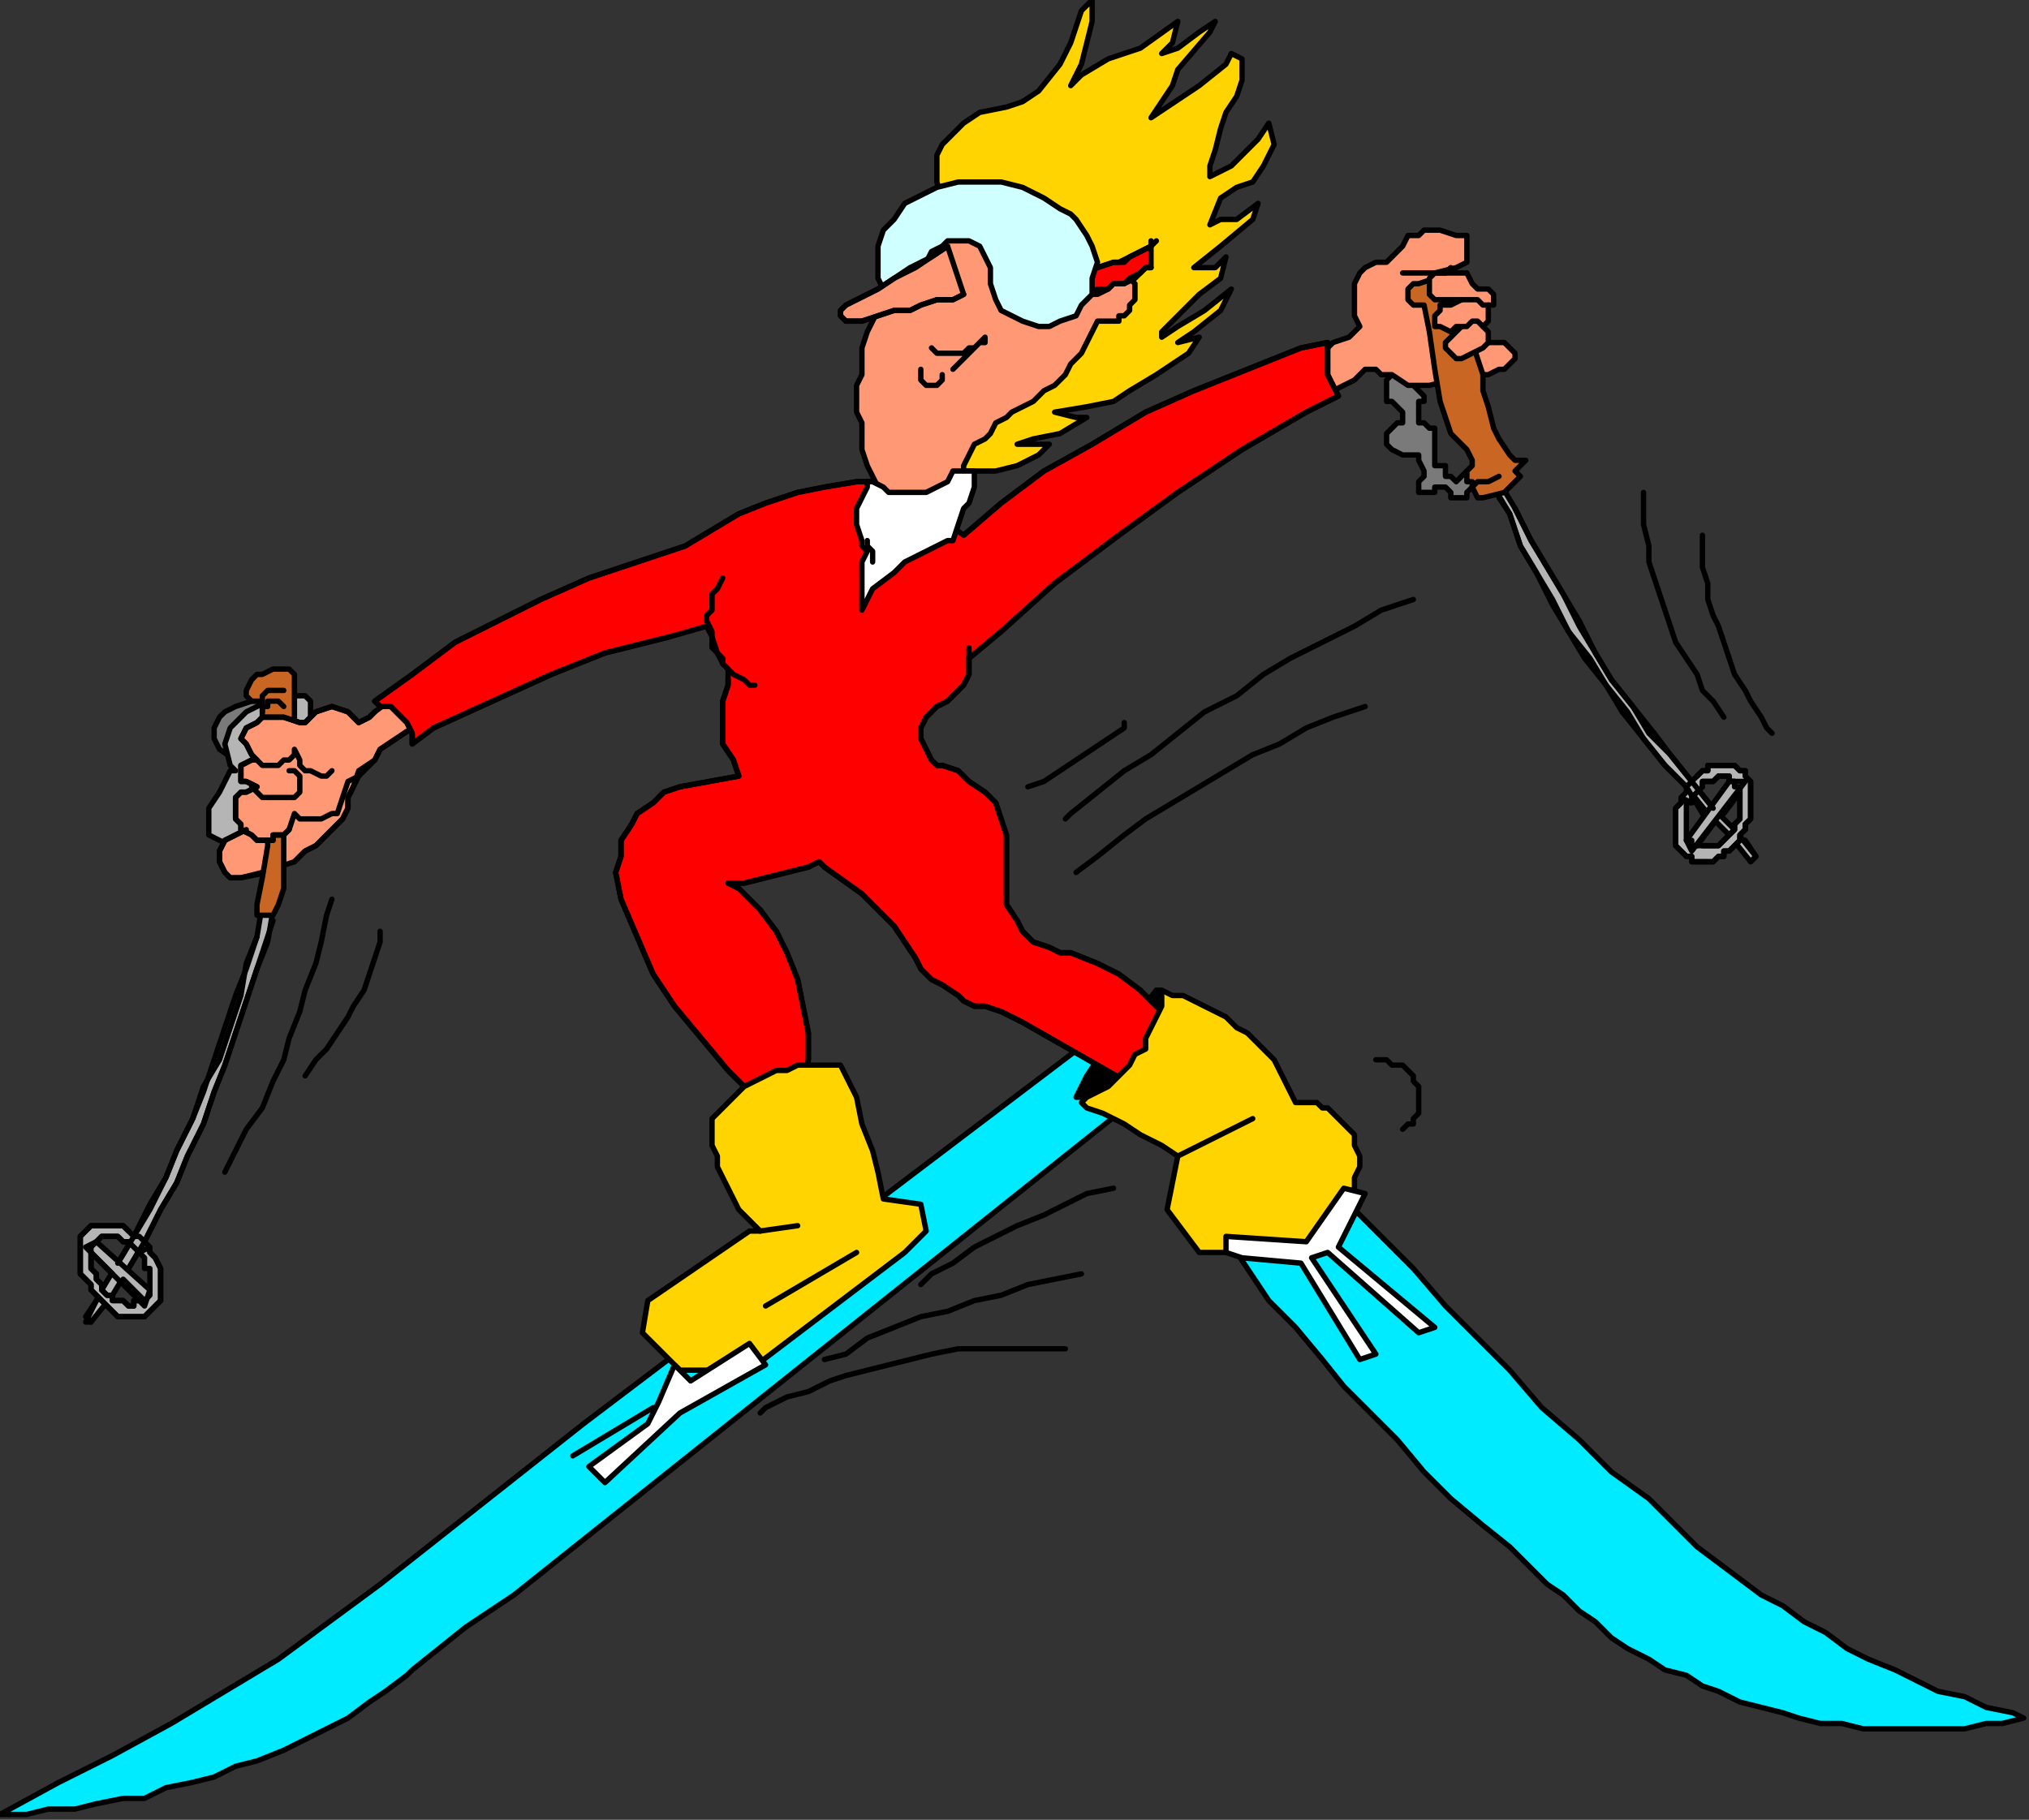 <?xml version="1.0" encoding="UTF-8" standalone="no"?>
<svg
   xmlns:dc="http://purl.org/dc/elements/1.1/"
   xmlns:cc="http://creativecommons.org/ns#"
   xmlns:rdf="http://www.w3.org/1999/02/22-rdf-syntax-ns#"
   xmlns:svg="http://www.w3.org/2000/svg"
   xmlns="http://www.w3.org/2000/svg"
   xmlns:sodipodi="http://sodipodi.sourceforge.net/DTD/sodipodi-0.dtd"
   xmlns:inkscape="http://www.inkscape.org/namespaces/inkscape"
   version="1.0"
   width="100.277mm"
   height="89.958mm"
   id="svg223"
   sodipodi:docname="CSSKI003.WMF">
  <rect width="100%" height="100%" fill="#333333" stroke="none"/>
  <sodipodi:namedview
     pagecolor="#ffffff"
     bordercolor="#666666"
     borderopacity="1"
     objecttolerance="10"
     gridtolerance="10"
     guidetolerance="10"
     inkscape:pageopacity="0"
     inkscape:pageshadow="2"
     inkscape:window-width="640"
     inkscape:window-height="480"
     id="namedview225" />
  <defs
     id="defs3">
    <pattern
       id="WMFhbasepattern"
       patternUnits="userSpaceOnUse"
       width="6"
       height="6"
       x="0"
       y="0" />
  </defs>
  <path
     style="fill:#00ebff;fill-rule:evenodd;fill-opacity:1;stroke:none;"
     d="  M 229,231   L 233,237   L 237,243   L 242,248   L 247,254   L 251,259   L 256,264   L 261,269   L 266,275   L 271,280   L 277,285   L 282,289   L 289,296   L 292,298   L 295,301   L 298,303   L 301,306   L 304,308   L 308,310   L 311,312   L 315,313   L 318,315   L 321,316   L 325,318   L 329,319   L 333,320   L 336,321   L 340,322   L 344,322   L 348,323   L 351,323   L 355,323   L 359,323   L 363,323   L 367,323   L 371,322   L 374,322   L 378,321   L 376,320   L 371,319   L 367,317   L 362,316   L 358,314   L 354,312   L 349,310   L 345,308   L 341,305   L 337,303   L 333,300   L 329,298   L 325,295   L 321,292   L 317,289   L 308,280   L 301,275   L 295,269   L 288,263   L 282,256   L 276,250   L 270,244   L 264,237   L 258,231   L 248,221   L 229,231  z "
     id="path5" />
  <path
     style="fill:none;stroke:#000000;stroke-width:1px;stroke-linecap:round;stroke-linejoin:round;stroke-miterlimit:4;stroke-dasharray:none;stroke-opacity:1;"
     d="  M 229,231   L 233,237   L 237,243   L 242,248   L 247,254   L 251,259   L 256,264   L 261,269   L 266,275   L 271,280   L 277,285   L 282,289   L 289,296   L 292,298   L 295,301   L 298,303   L 301,306   L 304,308   L 308,310   L 311,312   L 315,313   L 318,315   L 321,316   L 325,318   L 329,319   L 333,320   L 336,321   L 340,322   L 344,322   L 348,323   L 351,323   L 355,323   L 359,323   L 363,323   L 367,323   L 371,322   L 374,322   L 378,321   L 376,320   L 371,319   L 367,317   L 362,316   L 358,314   L 354,312   L 349,310   L 345,308   L 341,305   L 337,303   L 333,300   L 329,298   L 325,295   L 321,292   L 317,289   L 308,280   L 301,275   L 295,269   L 288,263   L 282,256   L 276,250   L 270,244   L 264,237   L 258,231   L 248,221   L 229,231  "
     id="path7" />
  <path
     style="fill:#00ebff;fill-rule:evenodd;fill-opacity:1;stroke:none;"
     d="  M 204,194   L 224,196   L 96,298   L 87,304   L 77,312   L 76,313   L 72,316   L 69,318   L 65,321   L 61,323   L 57,325   L 53,327   L 48,329   L 44,330   L 40,332   L 36,333   L 31,334   L 27,336   L 23,336   L 18,337   L 14,338   L 9,338   L 5,339   L 0,339   L 11,333   L 21,328   L 32,322   L 42,316   L 52,310   L 71,296   L 90,281   L 109,266   L 204,194  z "
     id="path9" />
  <path
     style="fill:none;stroke:#000000;stroke-width:1px;stroke-linecap:round;stroke-linejoin:round;stroke-miterlimit:4;stroke-dasharray:none;stroke-opacity:1;"
     d="  M 204,194   L 224,196   L 96,298   L 87,304   L 77,312   L 76,313   L 72,316   L 69,318   L 65,321   L 61,323   L 57,325   L 53,327   L 48,329   L 44,330   L 40,332   L 36,333   L 31,334   L 27,336   L 23,336   L 18,337   L 14,338   L 9,338   L 5,339   L 0,339   L 11,333   L 21,328   L 32,322   L 42,316   L 52,310   L 71,296   L 90,281   L 109,266   L 204,194  "
     id="path11" />
  <path
     style="fill:#000000;fill-rule:evenodd;fill-opacity:1;stroke:none;"
     d="  M 201,205   L 203,201   L 205,198   L 208,195   L 216,185   L 222,188   L 215,202   L 213,205   L 209,206   L 206,205   L 201,205  z "
     id="path13" />
  <path
     style="fill:none;stroke:#000000;stroke-width:1px;stroke-linecap:round;stroke-linejoin:round;stroke-miterlimit:4;stroke-dasharray:none;stroke-opacity:1;"
     d="  M 201,205   L 203,201   L 205,198   L 208,195   L 216,185   L 222,188   L 215,202   L 213,205   L 209,206   L 206,205   L 201,205  "
     id="path15" />
  <path
     style="fill:#7a7a7a;fill-rule:evenodd;fill-opacity:1;stroke:none;"
     d="  M 263,71   L 264,72   L 264,72   L 265,73   L 265,73   L 265,73   L 266,74   L 266,75   L 265,75   L 265,76   L 265,78   L 265,78   L 265,79   L 265,79   L 265,79   L 266,79   L 267,80   L 267,80   L 268,80   L 268,82   L 268,83   L 268,85   L 268,86   L 268,87   L 268,87   L 269,87   L 269,87   L 270,87   L 270,88   L 270,89   L 270,89   L 271,89   L 272,90   L 273,89   L 274,88   L 274,88   L 276,88   L 277,88   L 278,90   L 275,91   L 274,92   L 274,93   L 273,93   L 272,93   L 271,93   L 271,93   L 271,92   L 271,92   L 270,91   L 270,91   L 269,91   L 268,91   L 268,92   L 267,92   L 266,92   L 265,92   L 265,92   L 265,91   L 265,91   L 265,90   L 266,89   L 266,88   L 265,86   L 265,85   L 265,85   L 264,85   L 263,85   L 263,85   L 262,85   L 262,85   L 260,84   L 260,84   L 259,83   L 259,81   L 260,80   L 261,79   L 262,79   L 262,78   L 262,77   L 261,76   L 260,75   L 260,75   L 259,75   L 259,74   L 259,72   L 259,71   L 260,70   L 261,70   L 263,71  z "
     id="path17" />
  <path
     style="fill:none;stroke:#000000;stroke-width:1px;stroke-linecap:round;stroke-linejoin:round;stroke-miterlimit:4;stroke-dasharray:none;stroke-opacity:1;"
     d="  M 263,71   L 264,72   L 264,72   L 265,73   L 265,73   L 265,73   L 266,74   L 266,75   L 265,75   L 265,76   L 265,78   L 265,78   L 265,79   L 265,79   L 265,79   L 266,79   L 267,80   L 267,80   L 268,80   L 268,82   L 268,83   L 268,85   L 268,86   L 268,87   L 268,87   L 269,87   L 269,87   L 270,87   L 270,88   L 270,89   L 270,89   L 271,89   L 272,90   L 273,89   L 274,88   L 274,88   L 276,88   L 277,88   L 278,90   L 275,91   L 274,92   L 274,93   L 273,93   L 272,93   L 271,93   L 271,93   L 271,92   L 271,92   L 270,91   L 270,91   L 269,91   L 268,91   L 268,92   L 267,92   L 266,92   L 265,92   L 265,92   L 265,91   L 265,91   L 265,90   L 266,89   L 266,88   L 265,86   L 265,85   L 265,85   L 264,85   L 263,85   L 263,85   L 262,85   L 262,85   L 260,84   L 260,84   L 259,83   L 259,81   L 260,80   L 261,79   L 262,79   L 262,78   L 262,77   L 261,76   L 260,75   L 260,75   L 259,75   L 259,74   L 259,72   L 259,71   L 260,70   L 261,70   L 263,71  "
     id="path19" />
  <path
     style="fill:#b5b5b5;fill-rule:evenodd;fill-opacity:1;stroke:none;"
     d="  M 279,90   L 279,91   L 282,96   L 284,102   L 287,107   L 290,113   L 293,118   L 297,123   L 300,128   L 304,133   L 307,138   L 311,143   L 315,147   L 319,152   L 323,156   L 327,161   L 328,160   L 324,155   L 320,151   L 316,146   L 312,141   L 309,137   L 305,132   L 301,127   L 298,122   L 295,117   L 292,111   L 289,106   L 286,101   L 283,95   L 280,90   L 280,89   L 279,90  z "
     id="path21" />
  <path
     style="fill:none;stroke:#000000;stroke-width:1px;stroke-linecap:round;stroke-linejoin:round;stroke-miterlimit:4;stroke-dasharray:none;stroke-opacity:1;"
     d="  M 279,90   L 279,91   L 282,96   L 284,102   L 287,107   L 290,113   L 293,118   L 297,123   L 300,128   L 304,133   L 307,138   L 311,143   L 315,147   L 319,152   L 323,156   L 327,161   L 328,160   L 324,155   L 320,151   L 316,146   L 312,141   L 309,137   L 305,132   L 301,127   L 298,122   L 295,117   L 292,111   L 289,106   L 286,101   L 283,95   L 280,90   L 280,89   L 279,90  "
     id="path23" />
  <path
     style="fill:#b5b5b5;fill-rule:evenodd;fill-opacity:1;stroke:none;"
     d="  M 316,150   L 315,150   L 315,151   L 315,152   L 315,153   L 315,154   L 315,155   L 315,156   L 315,157   L 316,157   L 316,158   L 317,158   L 318,158   L 318,158   L 319,158   L 320,158   L 321,158   L 321,158   L 322,157   L 323,156   L 323,156   L 324,155   L 324,154   L 325,153   L 325,152   L 325,151   L 325,150   L 325,149   L 325,148   L 325,147   L 324,147   L 324,146   L 323,146   L 323,145   L 322,145   L 321,145   L 321,145   L 320,146   L 319,146   L 318,146   L 318,147   L 317,148   L 316,149   L 316,150   L 314,149   L 315,148   L 315,147   L 316,146   L 317,145   L 318,144   L 319,144   L 319,143   L 320,143   L 321,143   L 322,143   L 323,143   L 324,143   L 324,143   L 325,144   L 326,144   L 326,145   L 327,146   L 327,147   L 327,148   L 327,149   L 327,150   L 327,151   L 327,153   L 326,154   L 326,155   L 325,156   L 325,157   L 324,158   L 323,159   L 322,159   L 322,160   L 321,160   L 320,161   L 319,161   L 318,161   L 317,161   L 316,161   L 316,160   L 315,160   L 314,159   L 314,159   L 313,158   L 313,157   L 313,156   L 313,155   L 313,154   L 313,152   L 313,151   L 314,150   L 314,149   L 314,149   L 316,150  z "
     id="path25" />
  <path
     style="fill:none;stroke:#000000;stroke-width:1px;stroke-linecap:round;stroke-linejoin:round;stroke-miterlimit:4;stroke-dasharray:none;stroke-opacity:1;"
     d="  M 316,150   L 315,150   L 315,151   L 315,152   L 315,153   L 315,154   L 315,155   L 315,156   L 315,157   L 316,157   L 316,158   L 317,158   L 318,158   L 318,158   L 319,158   L 320,158   L 321,158   L 321,158   L 322,157   L 323,156   L 323,156   L 324,155   L 324,154   L 325,153   L 325,152   L 325,151   L 325,150   L 325,149   L 325,148   L 325,147   L 324,147   L 324,146   L 323,146   L 323,145   L 322,145   L 321,145   L 321,145   L 320,146   L 319,146   L 318,146   L 318,147   L 317,148   L 316,149   L 316,150   L 314,149   L 315,148   L 315,147   L 316,146   L 317,145   L 318,144   L 319,144   L 319,143   L 320,143   L 321,143   L 322,143   L 323,143   L 324,143   L 324,143   L 325,144   L 326,144   L 326,145   L 327,146   L 327,147   L 327,148   L 327,149   L 327,150   L 327,151   L 327,153   L 326,154   L 326,155   L 325,156   L 325,157   L 324,158   L 323,159   L 322,159   L 322,160   L 321,160   L 320,161   L 319,161   L 318,161   L 317,161   L 316,161   L 316,160   L 315,160   L 314,159   L 314,159   L 313,158   L 313,157   L 313,156   L 313,155   L 313,154   L 313,152   L 313,151   L 314,150   L 314,149   L 314,149   L 316,150  "
     id="path27" />
  <path
     style="fill:#b5b5b5;fill-rule:evenodd;fill-opacity:1;stroke:none;"
     d="  M 323,146   L 315,157   L 316,159   L 326,146   L 323,146  z "
     id="path29" />
  <path
     style="fill:none;stroke:#000000;stroke-width:1px;stroke-linecap:round;stroke-linejoin:round;stroke-miterlimit:4;stroke-dasharray:none;stroke-opacity:1;"
     d="  M 323,146   L 315,157   L 316,159   L 326,146   L 323,146  "
     id="path31" />
  <path
     style="fill:none;stroke:#000000;stroke-width:1px;stroke-linecap:round;stroke-linejoin:round;stroke-miterlimit:4;stroke-dasharray:none;stroke-opacity:1;"
     d="  M 327,161   L 328,160   L 326,157  "
     id="path33" />
  <path
     style="fill:none;stroke:#000000;stroke-width:1px;stroke-linecap:round;stroke-linejoin:round;stroke-miterlimit:4;stroke-dasharray:none;stroke-opacity:1;"
     d="  M 320,151   L 316,146   L 312,141   L 308,137   L 305,132   L 301,127   L 298,122   L 295,116   L 292,111   L 289,106   L 286,101   L 283,95  "
     id="path35" />
  <path
     style="fill:none;stroke:#000000;stroke-width:1px;stroke-linecap:round;stroke-linejoin:round;stroke-miterlimit:4;stroke-dasharray:none;stroke-opacity:1;"
     d="  M 280,93   L 282,96   L 284,102   L 287,107   L 290,112   L 293,118   L 296,123   L 300,128   L 303,133   L 307,138   L 311,143   L 315,147   L 318,152  "
     id="path37" />
  <path
     style="fill:none;stroke:#000000;stroke-width:1px;stroke-linecap:round;stroke-linejoin:round;stroke-miterlimit:4;stroke-dasharray:none;stroke-opacity:1;"
     d="  M 318,158   L 318,158   L 319,158   L 320,158   L 321,158   L 321,158   L 322,157   L 323,156   L 323,156   L 324,155   L 324,154   L 325,153   L 325,152   L 325,151   L 325,150   L 325,149   L 325,148   L 325,147   L 324,147   L 324,146   L 323,146   L 323,145   L 322,145   L 321,145   L 321,145   L 320,146   L 319,146   L 318,146   L 318,147  "
     id="path39" />
  <path
     style="fill:none;stroke:#000000;stroke-width:1px;stroke-linecap:round;stroke-linejoin:round;stroke-miterlimit:4;stroke-dasharray:none;stroke-opacity:1;"
     d="  M 317,145   L 318,144   L 319,144   L 319,143   L 320,143   L 321,143   L 322,143   L 323,143   L 324,143   L 324,143   L 325,144   L 326,144   L 326,145   L 327,146   L 327,147   L 327,148   L 327,149   L 327,150   L 327,151   L 327,153   L 326,154   L 326,155   L 325,156   L 325,157   L 324,158   L 323,159   L 322,159   L 322,160   L 321,160   L 320,161   L 319,161   L 318,161   L 317,161   L 316,161   L 316,160   L 315,160   L 314,159   L 314,159   L 313,158   L 313,157   L 313,156   L 313,155   L 313,154   L 313,152   L 313,151   L 314,150  "
     id="path41" />
  <path
     style="fill:none;stroke:#000000;stroke-width:1px;stroke-linecap:round;stroke-linejoin:round;stroke-miterlimit:4;stroke-dasharray:none;stroke-opacity:1;"
     d="  M 320,154   L 317,158   L 316,158   L 316,157  "
     id="path43" />
  <path
     style="fill:none;stroke:#000000;stroke-width:1px;stroke-linecap:round;stroke-linejoin:round;stroke-miterlimit:4;stroke-dasharray:none;stroke-opacity:1;"
     d="  M 322,152   L 325,148  "
     id="path45" />
  <path
     style="fill:#b5b5b5;fill-rule:evenodd;fill-opacity:1;stroke:none;"
     d="  M 51,169   L 51,170   L 50,176   L 48,181   L 46,187   L 44,193   L 42,199   L 40,204   L 38,210   L 35,216   L 33,221   L 30,226   L 27,232   L 24,237   L 21,242   L 17,247   L 16,247   L 19,241   L 22,236   L 25,231   L 28,226   L 31,220   L 33,215   L 36,209   L 38,204   L 40,198   L 42,192   L 44,186   L 46,181   L 48,175   L 49,169   L 50,168   L 51,169  z "
     id="path47" />
  <path
     style="fill:none;stroke:#000000;stroke-width:1px;stroke-linecap:round;stroke-linejoin:round;stroke-miterlimit:4;stroke-dasharray:none;stroke-opacity:1;"
     d="  M 51,169   L 51,170   L 50,176   L 48,181   L 46,187   L 44,193   L 42,199   L 40,204   L 38,210   L 35,216   L 33,221   L 30,226   L 27,232   L 24,237   L 21,242   L 17,247   L 16,247   L 19,241   L 22,236   L 25,231   L 28,226   L 31,220   L 33,215   L 36,209   L 38,204   L 40,198   L 42,192   L 44,186   L 46,181   L 48,175   L 49,169   L 50,168   L 51,169  "
     id="path49" />
  <path
     style="fill:#7a7a7a;fill-rule:evenodd;fill-opacity:1;stroke:none;"
     d="  M 51,131   L 49,131   L 47,131   L 44,132   L 42,133   L 41,134   L 40,136   L 40,138   L 41,140   L 44,142   L 45,143   L 49,142   L 52,141   L 51,131  z "
     id="path51" />
  <path
     style="fill:none;stroke:#000000;stroke-width:1px;stroke-linecap:round;stroke-linejoin:round;stroke-miterlimit:4;stroke-dasharray:none;stroke-opacity:1;"
     d="  M 51,131   L 49,131   L 47,131   L 44,132   L 42,133   L 41,134   L 40,136   L 40,138   L 41,140   L 44,142   L 45,143   L 49,142   L 52,141   L 51,131  "
     id="path53" />
  <path
     style="fill:#b5b5b5;fill-rule:evenodd;fill-opacity:1;stroke:none;"
     d="  M 52,131   L 50,131   L 48,132   L 46,133   L 45,134   L 43,136   L 42,139   L 43,143   L 44,144   L 43,144   L 42,146   L 41,148   L 39,151   L 39,153   L 39,156   L 41,157   L 43,158   L 45,159   L 49,158   L 51,157   L 59,152   L 62,149   L 62,143   L 58,138   L 58,133   L 58,132   L 58,131   L 57,130   L 55,130   L 52,131  z "
     id="path55" />
  <path
     style="fill:none;stroke:#000000;stroke-width:1px;stroke-linecap:round;stroke-linejoin:round;stroke-miterlimit:4;stroke-dasharray:none;stroke-opacity:1;"
     d="  M 52,131   L 50,131   L 48,132   L 46,133   L 45,134   L 43,136   L 42,139   L 43,143   L 44,144   L 43,144   L 42,146   L 41,148   L 39,151   L 39,153   L 39,156   L 41,157   L 43,158   L 45,159   L 49,158   L 51,157   L 59,152   L 62,149   L 62,143   L 58,138   L 58,133   L 58,132   L 58,131   L 57,130   L 55,130   L 52,131  "
     id="path57" />
  <path
     style="fill:#ff9975;fill-rule:evenodd;fill-opacity:1;stroke:none;"
     d="  M 48,155   L 46,155   L 44,156   L 42,157   L 41,159   L 41,161   L 42,163   L 43,164   L 45,164   L 50,163   L 52,162   L 55,161   L 57,159   L 59,158   L 61,156   L 64,153   L 65,151   L 65,149   L 66,147   L 68,143   L 69,141   L 70,138   L 63,139   L 56,145   L 50,150   L 47,154   L 48,155  z "
     id="path59" />
  <path
     style="fill:none;stroke:#000000;stroke-width:1px;stroke-linecap:round;stroke-linejoin:round;stroke-miterlimit:4;stroke-dasharray:none;stroke-opacity:1;"
     d="  M 48,155   L 46,155   L 44,156   L 42,157   L 41,159   L 41,161   L 42,163   L 43,164   L 45,164   L 50,163   L 52,162   L 55,161   L 57,159   L 59,158   L 61,156   L 64,153   L 65,151   L 65,149   L 66,147   L 68,143   L 69,141   L 70,138   L 63,139   L 56,145   L 50,150   L 47,154   L 48,155  "
     id="path61" />
  <path
     style="fill:#c96623;fill-rule:evenodd;fill-opacity:1;stroke:none;"
     d="  M 53,152   L 53,160   L 53,166   L 52,169   L 51,171   L 50,171   L 48,171   L 48,171   L 48,169   L 49,164   L 50,158   L 50,155   L 50,152   L 53,152  z "
     id="path63" />
  <path
     style="fill:none;stroke:#000000;stroke-width:1px;stroke-linecap:round;stroke-linejoin:round;stroke-miterlimit:4;stroke-dasharray:none;stroke-opacity:1;"
     d="  M 53,152   L 53,160   L 53,166   L 52,169   L 51,171   L 50,171   L 48,171   L 48,171   L 48,169   L 49,164   L 50,158   L 50,155   L 50,152   L 53,152  "
     id="path65" />
  <path
     style="fill:#c96623;fill-rule:evenodd;fill-opacity:1;stroke:none;"
     d="  M 49,136   L 49,131   L 47,131   L 46,130   L 46,129   L 47,127   L 48,126   L 49,126   L 51,125   L 53,125   L 54,125   L 55,126   L 55,128   L 55,129   L 55,133   L 55,136   L 55,138   L 49,136  z "
     id="path67" />
  <path
     style="fill:none;stroke:#000000;stroke-width:1px;stroke-linecap:round;stroke-linejoin:round;stroke-miterlimit:4;stroke-dasharray:none;stroke-opacity:1;"
     d="  M 49,136   L 49,131   L 47,131   L 46,130   L 46,129   L 47,127   L 48,126   L 49,126   L 51,125   L 53,125   L 54,125   L 55,126   L 55,128   L 55,129   L 55,133   L 55,136   L 55,138   L 49,136  "
     id="path69" />
  <path
     style="fill:#ff9975;fill-rule:evenodd;fill-opacity:1;stroke:none;"
     d="  M 74,130   L 70,133   L 69,134   L 67,135   L 65,133   L 65,133   L 62,132   L 59,133   L 58,134   L 57,135   L 56,135   L 53,134   L 51,134   L 49,134   L 48,135   L 46,136   L 45,138   L 46,139   L 47,141   L 48,142   L 47,142   L 45,143   L 45,144   L 45,144   L 45,146   L 46,146   L 48,147   L 46,148   L 45,148   L 44,149   L 44,150   L 44,152   L 44,153   L 45,154   L 45,155   L 47,156   L 48,157   L 51,157   L 51,156   L 53,156   L 54,155   L 55,152   L 56,153   L 57,153   L 60,153   L 62,152   L 63,152   L 64,149   L 65,146   L 67,145   L 70,142   L 71,140   L 74,138   L 77,136   L 79,134   L 74,130  z "
     id="path71" />
  <path
     style="fill:none;stroke:#000000;stroke-width:1px;stroke-linecap:round;stroke-linejoin:round;stroke-miterlimit:4;stroke-dasharray:none;stroke-opacity:1;"
     d="  M 74,130   L 70,133   L 69,134   L 67,135   L 65,133   L 65,133   L 62,132   L 59,133   L 58,134   L 57,135   L 56,135   L 53,134   L 51,134   L 49,134   L 48,135   L 46,136   L 45,138   L 46,139   L 47,141   L 48,142   L 47,142   L 45,143   L 45,144   L 45,144   L 45,146   L 46,146   L 48,147   L 46,148   L 45,148   L 44,149   L 44,150   L 44,152   L 44,153   L 45,154   L 45,155   L 47,156   L 48,157   L 51,157   L 51,156   L 53,156   L 54,155   L 55,152   L 56,153   L 57,153   L 60,153   L 62,152   L 63,152   L 64,149   L 65,146   L 67,145   L 70,142   L 71,140   L 74,138   L 77,136   L 79,134   L 74,130  "
     id="path73" />
  <path
     style="fill:#b5b5b5;fill-rule:evenodd;fill-opacity:1;stroke:none;"
     d="  M 26,234   L 27,235   L 27,236   L 27,237   L 28,237   L 28,238   L 28,239   L 28,240   L 28,241   L 27,242   L 27,242   L 27,243   L 26,243   L 25,243   L 25,244   L 24,244   L 23,243   L 22,243   L 21,243   L 21,242   L 20,242   L 19,241   L 19,240   L 18,239   L 18,238   L 17,237   L 17,237   L 17,236   L 17,235   L 17,234   L 17,233   L 18,232   L 18,232   L 19,231   L 19,231   L 20,231   L 21,231   L 22,231   L 22,231   L 23,232   L 24,232   L 25,233   L 26,234   L 26,234   L 28,233   L 27,232   L 26,231   L 25,231   L 24,230   L 23,229   L 22,229   L 21,229   L 20,229   L 19,229   L 19,229   L 18,229   L 17,229   L 16,230   L 16,230   L 15,231   L 15,232   L 15,233   L 15,234   L 15,235   L 15,236   L 15,237   L 15,238   L 16,239   L 17,240   L 17,241   L 18,242   L 19,243   L 20,244   L 21,245   L 21,245   L 22,246   L 23,246   L 24,246   L 25,246   L 26,246   L 27,246   L 28,245   L 28,245   L 29,244   L 29,244   L 30,243   L 30,242   L 30,241   L 30,240   L 30,239   L 30,238   L 30,237   L 29,235   L 28,234   L 28,234   L 28,233   L 26,234  z "
     id="path75" />
  <path
     style="fill:none;stroke:#000000;stroke-width:1px;stroke-linecap:round;stroke-linejoin:round;stroke-miterlimit:4;stroke-dasharray:none;stroke-opacity:1;"
     d="  M 26,234   L 27,235   L 27,236   L 27,237   L 28,237   L 28,238   L 28,239   L 28,240   L 28,241   L 27,242   L 27,242   L 27,243   L 26,243   L 25,243   L 25,244   L 24,244   L 23,243   L 22,243   L 21,243   L 21,242   L 20,242   L 19,241   L 19,240   L 18,239   L 18,238   L 17,237   L 17,237   L 17,236   L 17,235   L 17,234   L 17,233   L 18,232   L 18,232   L 19,231   L 19,231   L 20,231   L 21,231   L 22,231   L 22,231   L 23,232   L 24,232   L 25,233   L 26,234   L 26,234   L 28,233   L 27,232   L 26,231   L 25,231   L 24,230   L 23,229   L 22,229   L 21,229   L 20,229   L 19,229   L 19,229   L 18,229   L 17,229   L 16,230   L 16,230   L 15,231   L 15,232   L 15,233   L 15,234   L 15,235   L 15,236   L 15,237   L 15,238   L 16,239   L 17,240   L 17,241   L 18,242   L 19,243   L 20,244   L 21,245   L 21,245   L 22,246   L 23,246   L 24,246   L 25,246   L 26,246   L 27,246   L 28,245   L 28,245   L 29,244   L 29,244   L 30,243   L 30,242   L 30,241   L 30,240   L 30,239   L 30,238   L 30,237   L 29,235   L 28,234   L 28,234   L 28,233   L 26,234  "
     id="path77" />
  <path
     style="fill:#b5b5b5;fill-rule:evenodd;fill-opacity:1;stroke:none;"
     d="  M 18,232   L 28,241   L 27,244   L 16,233   L 18,232  z "
     id="path79" />
  <path
     style="fill:none;stroke:#000000;stroke-width:1px;stroke-linecap:round;stroke-linejoin:round;stroke-miterlimit:4;stroke-dasharray:none;stroke-opacity:1;"
     d="  M 18,232   L 28,241   L 27,244   L 16,233   L 18,232  "
     id="path81" />
  <path
     style="fill:none;stroke:#000000;stroke-width:1px;stroke-linecap:round;stroke-linejoin:round;stroke-miterlimit:4;stroke-dasharray:none;stroke-opacity:1;"
     d="  M 42,219   L 44,215   L 46,211   L 49,207   L 51,202   L 53,198   L 54,194   L 56,189   L 57,185   L 59,180   L 60,176   L 61,171   L 62,168  "
     id="path83" />
  <path
     style="fill:none;stroke:#000000;stroke-width:1px;stroke-linecap:round;stroke-linejoin:round;stroke-miterlimit:4;stroke-dasharray:none;stroke-opacity:1;"
     d="  M 57,201   L 59,198   L 61,196   L 63,193   L 65,190   L 66,188   L 68,185   L 69,182   L 70,179   L 71,176   L 71,174  "
     id="path85" />
  <path
     style="fill:none;stroke:#000000;stroke-width:1px;stroke-linecap:round;stroke-linejoin:round;stroke-miterlimit:4;stroke-dasharray:none;stroke-opacity:1;"
     d="  M 53,129   L 52,129   L 52,129   L 51,129   L 50,129   L 50,129   L 49,130   L 49,130   L 49,131  "
     id="path87" />
  <path
     style="fill:none;stroke:#000000;stroke-width:1px;stroke-linecap:round;stroke-linejoin:round;stroke-miterlimit:4;stroke-dasharray:none;stroke-opacity:1;"
     d="  M 53,132   L 52,131   L 52,131   L 51,131   L 50,131   L 50,132   L 49,132   L 49,132   L 49,133  "
     id="path89" />
  <path
     style="fill:none;stroke:#000000;stroke-width:1px;stroke-linecap:round;stroke-linejoin:round;stroke-miterlimit:4;stroke-dasharray:none;stroke-opacity:1;"
     d="  M 48,142   L 49,143   L 50,143   L 51,143   L 52,143   L 53,142   L 54,142   L 55,141   L 55,140   L 56,142   L 56,143   L 57,144   L 58,144   L 60,145   L 60,145   L 61,145   L 62,144  "
     id="path91" />
  <path
     style="fill:none;stroke:#000000;stroke-width:1px;stroke-linecap:round;stroke-linejoin:round;stroke-miterlimit:4;stroke-dasharray:none;stroke-opacity:1;"
     d="  M 47,147   L 49,149   L 51,149   L 52,149   L 54,149   L 55,149   L 56,148   L 56,148   L 56,147   L 56,146   L 56,145   L 55,144   L 54,144  "
     id="path93" />
  <path
     style="fill:none;stroke:#000000;stroke-width:1px;stroke-linecap:round;stroke-linejoin:round;stroke-miterlimit:4;stroke-dasharray:none;stroke-opacity:1;"
     d="  M 70,133   L 69,134   L 67,135   L 65,133   L 65,133   L 62,132   L 59,133   L 58,134   L 57,135   L 56,135   L 53,134   L 51,134   L 49,134   L 48,135   L 46,136   L 45,138   L 46,139   L 47,141   L 48,142   L 47,142   L 45,143   L 45,144   L 45,144   L 45,146   L 46,146   L 48,147   L 46,148   L 45,148   L 44,149   L 44,150   L 44,152   L 44,153   L 45,154   L 45,155   L 47,156   L 48,157   L 51,157   L 51,156   L 53,156   L 54,155  "
     id="path95" />
  <path
     style="fill:none;stroke:#000000;stroke-width:1px;stroke-linecap:round;stroke-linejoin:round;stroke-miterlimit:4;stroke-dasharray:none;stroke-opacity:1;"
     d="  M 79,134   L 77,136   L 74,138   L 71,140   L 70,142   L 67,144   L 66,147   L 66,147   L 65,149   L 65,151   L 64,153   L 61,156   L 59,158   L 57,159   L 55,161  "
     id="path97" />
  <path
     style="fill:none;stroke:#000000;stroke-width:1px;stroke-linecap:round;stroke-linejoin:round;stroke-miterlimit:4;stroke-dasharray:none;stroke-opacity:1;"
     d="  M 49,163   L 45,164   L 43,164   L 42,163   L 41,161   L 41,159   L 42,157   L 44,156   L 46,155  "
     id="path99" />
  <path
     style="fill:none;stroke:#000000;stroke-width:1px;stroke-linecap:round;stroke-linejoin:round;stroke-miterlimit:4;stroke-dasharray:none;stroke-opacity:1;"
     d="  M 17,247   L 16,246   L 18,243  "
     id="path101" />
  <path
     style="fill:none;stroke:#000000;stroke-width:1px;stroke-linecap:round;stroke-linejoin:round;stroke-miterlimit:4;stroke-dasharray:none;stroke-opacity:1;"
     d="  M 22,236   L 25,231   L 28,225   L 31,220   L 33,215   L 36,209   L 38,203   L 41,198   L 43,192   L 45,186   L 46,180   L 48,175  "
     id="path103" />
  <path
     style="fill:none;stroke:#000000;stroke-width:1px;stroke-linecap:round;stroke-linejoin:round;stroke-miterlimit:4;stroke-dasharray:none;stroke-opacity:1;"
     d="  M 51,172   L 50,175   L 48,181   L 46,187   L 44,193   L 42,199   L 40,204   L 38,210   L 35,216   L 33,221   L 30,226   L 27,232   L 24,237  "
     id="path105" />
  <path
     style="fill:none;stroke:#000000;stroke-width:1px;stroke-linecap:round;stroke-linejoin:round;stroke-miterlimit:4;stroke-dasharray:none;stroke-opacity:1;"
     d="  M 26,243   L 25,243   L 25,244   L 24,244   L 23,243   L 22,243   L 21,243   L 21,242   L 20,242   L 19,241   L 19,240   L 18,239   L 18,238   L 17,237   L 17,237   L 17,236   L 17,235   L 17,234   L 17,233   L 18,232   L 18,232   L 19,231   L 19,231   L 20,231   L 21,231   L 22,231   L 22,231   L 23,232   L 24,232  "
     id="path107" />
  <path
     style="fill:none;stroke:#000000;stroke-width:1px;stroke-linecap:round;stroke-linejoin:round;stroke-miterlimit:4;stroke-dasharray:none;stroke-opacity:1;"
     d="  M 24,230   L 23,229   L 22,229   L 21,229   L 20,229   L 19,229   L 19,229   L 18,229   L 17,229   L 16,230   L 16,230   L 15,231   L 15,232   L 15,233   L 15,234   L 15,235   L 15,236   L 15,237   L 15,238   L 16,239   L 17,240   L 17,241   L 18,242   L 19,243   L 20,244   L 21,245   L 21,245   L 22,246   L 23,246   L 24,246   L 25,246   L 26,246   L 27,246   L 28,245   L 28,245   L 29,244   L 29,244   L 30,243   L 30,242   L 30,241   L 30,240   L 30,239   L 30,238   L 30,237   L 29,235   L 28,234  "
     id="path109" />
  <path
     style="fill:none;stroke:#000000;stroke-width:1px;stroke-linecap:round;stroke-linejoin:round;stroke-miterlimit:4;stroke-dasharray:none;stroke-opacity:1;"
     d="  M 23,239   L 27,243   L 28,242   L 28,241  "
     id="path111" />
  <path
     style="fill:none;stroke:#000000;stroke-width:1px;stroke-linecap:round;stroke-linejoin:round;stroke-miterlimit:4;stroke-dasharray:none;stroke-opacity:1;"
     d="  M 21,238   L 17,234  "
     id="path113" />
  <path
     style="fill:#ff9975;fill-rule:evenodd;fill-opacity:1;stroke:none;"
     d="  M 244,68   L 247,66   L 249,64   L 252,63   L 254,61   L 253,59   L 253,57   L 253,55   L 253,54   L 253,53   L 254,51   L 255,50   L 257,49   L 259,49   L 260,48   L 262,46   L 263,44   L 265,44   L 266,43   L 269,43   L 272,44   L 274,44   L 274,46   L 274,47   L 274,49   L 272,50   L 268,51   L 271,57   L 275,64   L 278,64   L 280,64   L 281,64   L 282,65   L 283,66   L 283,67   L 282,68   L 281,69   L 280,69   L 278,70   L 277,70   L 271,71   L 267,72   L 266,72   L 263,72   L 260,70   L 258,70   L 257,69   L 257,69   L 255,69   L 253,71   L 251,72   L 249,73   L 244,73   L 242,73   L 244,68  z "
     id="path115" />
  <path
     style="fill:none;stroke:#000000;stroke-width:1px;stroke-linecap:round;stroke-linejoin:round;stroke-miterlimit:4;stroke-dasharray:none;stroke-opacity:1;"
     d="  M 244,68   L 247,66   L 249,64   L 252,63   L 254,61   L 253,59   L 253,57   L 253,55   L 253,54   L 253,53   L 254,51   L 255,50   L 257,49   L 259,49   L 260,48   L 262,46   L 263,44   L 265,44   L 266,43   L 269,43   L 272,44   L 274,44   L 274,46   L 274,47   L 274,49   L 272,50   L 268,51   L 271,57   L 275,64   L 278,64   L 280,64   L 281,64   L 282,65   L 283,66   L 283,67   L 282,68   L 281,69   L 280,69   L 278,70   L 277,70   L 271,71   L 267,72   L 266,72   L 263,72   L 260,70   L 258,70   L 257,69   L 257,69   L 255,69   L 253,71   L 251,72   L 249,73   L 244,73   L 242,73   L 244,68  "
     id="path117" />
  <path
     style="fill:#c96623;fill-rule:evenodd;fill-opacity:1;stroke:none;"
     d="  M 268,52   L 265,53   L 264,53   L 263,54   L 263,55   L 263,56   L 264,57   L 265,57   L 266,57   L 267,62   L 268,69   L 269,75   L 270,78   L 271,81   L 272,82   L 274,84   L 275,86   L 275,87   L 274,88   L 274,89   L 274,90   L 275,90   L 275,91   L 276,93   L 277,93   L 281,92   L 282,91   L 283,90   L 284,89   L 283,88   L 283,88   L 285,86   L 283,86   L 282,85   L 280,82   L 279,80   L 278,76   L 277,73   L 277,70   L 276,67   L 275,64   L 275,59   L 275,56   L 273,54   L 271,54   L 268,52  z "
     id="path119" />
  <path
     style="fill:none;stroke:#000000;stroke-width:1px;stroke-linecap:round;stroke-linejoin:round;stroke-miterlimit:4;stroke-dasharray:none;stroke-opacity:1;"
     d="  M 268,52   L 265,53   L 264,53   L 263,54   L 263,55   L 263,56   L 264,57   L 265,57   L 266,57   L 267,62   L 268,69   L 269,75   L 270,78   L 271,81   L 272,82   L 274,84   L 275,86   L 275,87   L 274,88   L 274,89   L 274,90   L 275,90   L 275,91   L 276,93   L 277,93   L 281,92   L 282,91   L 283,90   L 284,89   L 283,88   L 283,88   L 285,86   L 283,86   L 282,85   L 280,82   L 279,80   L 278,76   L 277,73   L 277,70   L 276,67   L 275,64   L 275,59   L 275,56   L 273,54   L 271,54   L 268,52  "
     id="path121" />
  <path
     style="fill:#ff9975;fill-rule:evenodd;fill-opacity:1;stroke:none;"
     d="  M 270,51   L 269,51   L 268,51   L 267,52   L 267,53   L 267,54   L 267,55   L 267,55   L 268,56   L 270,56   L 272,56   L 273,56   L 271,57   L 269,57   L 269,58   L 268,59   L 268,60   L 268,61   L 269,61   L 271,62   L 272,61   L 273,61   L 271,63   L 271,63   L 270,64   L 270,65   L 271,66   L 272,67   L 273,67   L 275,66   L 277,65   L 278,64   L 278,63   L 278,62   L 277,61   L 278,60   L 278,59   L 278,58   L 278,57   L 279,57   L 279,56   L 279,55   L 278,54   L 278,54   L 276,54   L 275,53   L 274,51   L 272,51   L 271,51   L 270,51  z "
     id="path123" />
  <path
     style="fill:none;stroke:#000000;stroke-width:1px;stroke-linecap:round;stroke-linejoin:round;stroke-miterlimit:4;stroke-dasharray:none;stroke-opacity:1;"
     d="  M 270,51   L 269,51   L 268,51   L 267,52   L 267,53   L 267,54   L 267,55   L 267,55   L 268,56   L 270,56   L 272,56   L 273,56   L 271,57   L 269,57   L 269,58   L 268,59   L 268,60   L 268,61   L 269,61   L 271,62   L 272,61   L 273,61   L 271,63   L 271,63   L 270,64   L 270,65   L 271,66   L 272,67   L 273,67   L 275,66   L 277,65   L 278,64   L 278,63   L 278,62   L 277,61   L 278,60   L 278,59   L 278,58   L 278,57   L 279,57   L 279,56   L 279,55   L 278,54   L 278,54   L 276,54   L 275,53   L 274,51   L 272,51   L 271,51   L 270,51  "
     id="path125" />
  <path
     style="fill:none;stroke:#000000;stroke-width:1px;stroke-linecap:round;stroke-linejoin:round;stroke-miterlimit:4;stroke-dasharray:none;stroke-opacity:1;"
     d="  M 271,50   L 270,51   L 268,51   L 265,51   L 264,51   L 262,51  "
     id="path127" />
  <path
     style="fill:none;stroke:#000000;stroke-width:1px;stroke-linecap:round;stroke-linejoin:round;stroke-miterlimit:4;stroke-dasharray:none;stroke-opacity:1;"
     d="  M 273,56   L 274,56   L 275,56   L 276,56   L 276,56   L 277,57   L 278,57  "
     id="path129" />
  <path
     style="fill:none;stroke:#000000;stroke-width:1px;stroke-linecap:round;stroke-linejoin:round;stroke-miterlimit:4;stroke-dasharray:none;stroke-opacity:1;"
     d="  M 273,61   L 274,61   L 275,60   L 276,60   L 277,61   L 277,61  "
     id="path131" />
  <path
     style="fill:none;stroke:#000000;stroke-width:1px;stroke-linecap:round;stroke-linejoin:round;stroke-miterlimit:4;stroke-dasharray:none;stroke-opacity:1;"
     d="  M 275,91   L 276,90   L 278,90   L 280,89  "
     id="path133" />
  <path
     style="fill:#ff0000;fill-rule:evenodd;fill-opacity:1;stroke:none;"
     d="  M 166,90   L 160,90   L 154,91   L 149,92   L 143,94   L 138,96   L 133,99   L 128,102   L 128,102   L 119,105   L 110,108   L 101,112   L 93,116   L 85,120   L 77,126   L 70,131   L 71,132   L 73,132   L 75,134   L 76,135   L 77,137   L 77,139   L 81,136   L 92,131   L 103,126   L 113,122   L 125,119   L 132,117   L 133,119   L 134,122   L 135,124   L 136,125   L 136,127   L 136,128   L 135,131   L 135,133   L 135,136   L 135,139   L 137,142   L 138,145   L 127,147   L 124,148   L 122,150   L 119,152   L 118,154   L 116,157   L 116,160   L 115,163   L 116,168   L 116,168   L 119,175   L 122,182   L 126,188   L 131,194   L 136,200   L 141,205   L 142,206   L 150,203   L 151,198   L 151,193   L 150,188   L 149,183   L 147,178   L 145,174   L 142,170   L 138,166   L 136,165   L 139,165   L 143,164   L 147,163   L 151,162   L 153,161   L 154,162   L 161,167   L 167,173   L 169,176   L 171,179   L 172,181   L 174,183   L 176,184   L 179,186   L 180,187   L 182,188   L 184,188   L 187,189   L 191,191   L 205,199   L 212,203   L 220,192   L 217,189   L 213,185   L 209,182   L 205,180   L 200,178   L 198,178   L 196,177   L 193,176   L 191,174   L 190,172   L 188,169   L 188,167   L 188,164   L 188,162   L 188,159   L 188,156   L 187,153   L 186,150   L 184,148   L 181,146   L 179,144   L 176,143   L 175,143   L 174,142   L 173,140   L 172,138   L 172,136   L 173,134   L 174,133   L 175,132   L 177,131   L 179,129   L 180,128   L 181,126   L 181,123   L 181,123   L 187,118   L 197,109   L 209,100   L 220,92   L 232,84   L 244,77   L 250,74   L 249,72   L 248,70   L 248,68   L 248,66   L 248,64   L 243,65   L 233,69   L 223,73   L 214,77   L 204,83   L 195,88   L 187,94   L 180,100   L 166,90  z "
     id="path135" />
  <path
     style="fill:none;stroke:#000000;stroke-width:1px;stroke-linecap:round;stroke-linejoin:round;stroke-miterlimit:4;stroke-dasharray:none;stroke-opacity:1;"
     d="  M 166,90   L 160,90   L 154,91   L 149,92   L 143,94   L 138,96   L 133,99   L 128,102   L 128,102   L 119,105   L 110,108   L 101,112   L 93,116   L 85,120   L 77,126   L 70,131   L 71,132   L 73,132   L 75,134   L 76,135   L 77,137   L 77,139   L 81,136   L 92,131   L 103,126   L 113,122   L 125,119   L 132,117   L 133,119   L 134,122   L 135,124   L 136,125   L 136,127   L 136,128   L 135,131   L 135,133   L 135,136   L 135,139   L 137,142   L 138,145   L 127,147   L 124,148   L 122,150   L 119,152   L 118,154   L 116,157   L 116,160   L 115,163   L 116,168   L 116,168   L 119,175   L 122,182   L 126,188   L 131,194   L 136,200   L 141,205   L 142,206   L 150,203   L 151,198   L 151,193   L 150,188   L 149,183   L 147,178   L 145,174   L 142,170   L 138,166   L 136,165   L 139,165   L 143,164   L 147,163   L 151,162   L 153,161   L 154,162   L 161,167   L 167,173   L 169,176   L 171,179   L 172,181   L 174,183   L 176,184   L 179,186   L 180,187   L 182,188   L 184,188   L 187,189   L 191,191   L 205,199   L 212,203   L 220,192   L 217,189   L 213,185   L 209,182   L 205,180   L 200,178   L 198,178   L 196,177   L 193,176   L 191,174   L 190,172   L 188,169   L 188,167   L 188,164   L 188,162   L 188,159   L 188,156   L 187,153   L 186,150   L 184,148   L 181,146   L 179,144   L 176,143   L 175,143   L 174,142   L 173,140   L 172,138   L 172,136   L 173,134   L 174,133   L 175,132   L 177,131   L 179,129   L 180,128   L 181,126   L 181,123   L 181,123   L 187,118   L 197,109   L 209,100   L 220,92   L 232,84   L 244,77   L 250,74   L 249,72   L 248,70   L 248,68   L 248,66   L 248,64   L 243,65   L 233,69   L 223,73   L 214,77   L 204,83   L 195,88   L 187,94   L 180,100   L 166,90  "
     id="path137" />
  <path
     style="fill:none;stroke:#000000;stroke-width:1px;stroke-linecap:round;stroke-linejoin:round;stroke-miterlimit:4;stroke-dasharray:none;stroke-opacity:1;"
     d="  M 135,108   L 134,110   L 133,111   L 133,112   L 133,114   L 132,115   L 132,116   L 133,118   L 133,119   L 133,121   L 134,122   L 135,123   L 135,124   L 136,125   L 137,126   L 139,127   L 140,128   L 141,128  "
     id="path139" />
  <path
     style="fill:none;stroke:#000000;stroke-width:1px;stroke-linecap:round;stroke-linejoin:round;stroke-miterlimit:4;stroke-dasharray:none;stroke-opacity:1;"
     d="  M 136,127   L 136,128   L 135,131   L 135,133   L 135,136   L 135,139   L 137,142   L 138,145   L 127,147   L 124,148   L 122,150   L 119,152   L 118,154   L 116,157   L 116,160   L 115,163   L 116,168   L 116,168   L 119,175   L 122,182   L 126,188   L 131,194   L 136,200   L 141,205   L 142,206   L 150,203   L 151,198   L 151,193   L 150,188   L 149,183   L 147,178   L 145,174   L 142,170   L 138,166   L 136,165   L 139,165   L 143,164   L 147,163   L 151,162   L 153,161   L 154,162   L 161,167   L 167,173   L 169,176   L 171,179   L 172,181   L 174,183   L 176,184   L 179,186   L 180,187   L 182,188   L 184,188   L 187,189   L 191,191   L 205,199   L 212,203   L 220,192   L 217,189   L 213,185   L 209,182   L 205,180   L 200,178   L 198,178   L 196,177   L 193,176   L 191,174   L 190,172   L 188,169   L 188,167   L 188,164   L 188,162   L 188,159   L 188,156   L 187,153   L 186,150   L 184,148   L 181,146   L 179,144   L 176,143   L 175,143   L 174,142   L 173,140   L 172,138   L 172,136   L 173,134   L 174,133   L 175,132   L 177,131   L 179,129   L 180,128   L 181,126   L 181,123   L 181,123   L 187,118   L 197,109   L 209,100   L 220,92   L 232,84   L 244,77   L 250,74   L 249,72   L 248,70   L 248,68   L 248,66   L 248,64   L 243,65   L 233,69   L 223,73   L 214,77   L 204,83   L 195,88   L 187,94   L 180,100  "
     id="path141" />
  <path
     style="fill:none;stroke:#000000;stroke-width:1px;stroke-linecap:round;stroke-linejoin:round;stroke-miterlimit:4;stroke-dasharray:none;stroke-opacity:1;"
     d="  M 166,90   L 160,90   L 154,91   L 149,92   L 143,94   L 138,96   L 133,99   L 128,102   L 128,102   L 119,105   L 110,108   L 101,112   L 93,116   L 85,120   L 77,126   L 70,131   L 71,132   L 73,132   L 75,134   L 76,135   L 77,137   L 77,139   L 81,136   L 92,131   L 103,126   L 113,122   L 125,119  "
     id="path143" />
  <path
     style="fill:none;stroke:#000000;stroke-width:1px;stroke-linecap:round;stroke-linejoin:round;stroke-miterlimit:4;stroke-dasharray:none;stroke-opacity:1;"
     d="  M 181,123   L 181,121  "
     id="path145" />
  <path
     style="fill:#ffd400;fill-rule:evenodd;fill-opacity:1;stroke:none;"
     d="  M 176,37   L 175,34   L 175,32   L 175,29   L 176,27   L 178,25   L 180,23   L 183,21   L 188,20   L 191,19   L 194,17   L 198,12   L 200,8   L 201,5   L 202,2   L 204,0   L 204,4   L 203,8   L 202,12   L 200,16   L 202,14   L 207,11   L 213,9   L 220,4   L 219,8   L 217,10   L 220,9   L 224,6   L 227,4   L 226,6   L 220,13   L 219,16   L 215,22   L 218,20   L 221,18   L 224,16   L 229,12   L 230,10   L 232,11   L 232,15   L 231,18   L 229,21   L 228,24   L 227,28   L 226,31   L 226,33   L 230,31   L 235,26   L 237,23   L 238,27   L 237,29   L 236,31   L 234,34   L 231,35   L 228,37   L 226,42   L 228,41   L 231,41   L 235,38   L 234,41   L 228,46   L 223,50   L 224,50   L 227,50   L 229,48   L 228,52   L 224,55   L 222,57   L 217,62   L 217,63   L 220,61   L 225,58   L 230,54   L 228,58   L 223,62   L 220,64   L 224,63   L 222,66   L 216,70   L 211,73   L 208,75   L 203,76   L 197,77   L 201,78   L 203,78   L 198,81   L 193,82   L 190,83   L 194,83   L 196,83   L 194,85   L 190,87   L 186,88   L 181,88   L 175,88   L 173,85   L 171,79   L 176,70   L 175,57   L 175,50   L 176,37  z "
     id="path147" />
  <path
     style="fill:none;stroke:#000000;stroke-width:1px;stroke-linecap:round;stroke-linejoin:round;stroke-miterlimit:4;stroke-dasharray:none;stroke-opacity:1;"
     d="  M 176,37   L 175,34   L 175,32   L 175,29   L 176,27   L 178,25   L 180,23   L 183,21   L 188,20   L 191,19   L 194,17   L 198,12   L 200,8   L 201,5   L 202,2   L 204,0   L 204,4   L 203,8   L 202,12   L 200,16   L 202,14   L 207,11   L 213,9   L 220,4   L 219,8   L 217,10   L 220,9   L 224,6   L 227,4   L 226,6   L 220,13   L 219,16   L 215,22   L 218,20   L 221,18   L 224,16   L 229,12   L 230,10   L 232,11   L 232,15   L 231,18   L 229,21   L 228,24   L 227,28   L 226,31   L 226,33   L 230,31   L 235,26   L 237,23   L 238,27   L 237,29   L 236,31   L 234,34   L 231,35   L 228,37   L 226,42   L 228,41   L 231,41   L 235,38   L 234,41   L 228,46   L 223,50   L 224,50   L 227,50   L 229,48   L 228,52   L 224,55   L 222,57   L 217,62   L 217,63   L 220,61   L 225,58   L 230,54   L 228,58   L 223,62   L 220,64   L 224,63   L 222,66   L 216,70   L 211,73   L 208,75   L 203,76   L 197,77   L 201,78   L 203,78   L 198,81   L 193,82   L 190,83   L 194,83   L 196,83   L 194,85   L 190,87   L 186,88   L 181,88   L 175,88   L 173,85   L 171,79   L 176,70   L 175,57   L 175,50   L 176,37  "
     id="path149" />
  <path
     style="fill:#ff9975;fill-rule:evenodd;fill-opacity:1;stroke:none;"
     d="  M 165,94   L 165,93   L 164,91   L 163,89   L 162,87   L 161,84   L 161,82   L 161,79   L 160,77   L 160,74   L 160,72   L 161,70   L 161,67   L 161,65   L 162,62   L 163,60   L 164,58   L 165,56   L 165,56   L 167,49   L 174,40   L 187,38   L 200,50   L 205,51   L 209,50   L 211,51   L 211,52   L 212,53   L 212,54   L 212,55   L 212,56   L 212,56   L 211,57   L 211,58   L 210,59   L 209,59   L 209,60   L 208,60   L 207,60   L 206,60   L 205,60   L 205,60   L 205,60   L 204,62   L 203,64   L 202,66   L 200,68   L 199,70   L 197,72   L 195,73   L 193,75   L 191,76   L 189,77   L 189,77   L 188,78   L 186,79   L 185,81   L 184,82   L 182,83   L 181,85   L 180,87   L 180,88   L 179,90   L 178,92   L 178,93   L 165,94  z "
     id="path151" />
  <path
     style="fill:none;stroke:#000000;stroke-width:1px;stroke-linecap:round;stroke-linejoin:round;stroke-miterlimit:4;stroke-dasharray:none;stroke-opacity:1;"
     d="  M 165,94   L 165,93   L 164,91   L 163,89   L 162,87   L 161,84   L 161,82   L 161,79   L 160,77   L 160,74   L 160,72   L 161,70   L 161,67   L 161,65   L 162,62   L 163,60   L 164,58   L 165,56   L 165,56   L 167,49   L 174,40   L 187,38   L 200,50   L 205,51   L 209,50   L 211,51   L 211,52   L 212,53   L 212,54   L 212,55   L 212,56   L 212,56   L 211,57   L 211,58   L 210,59   L 209,59   L 209,60   L 208,60   L 207,60   L 206,60   L 205,60   L 205,60   L 205,60   L 204,62   L 203,64   L 202,66   L 200,68   L 199,70   L 197,72   L 195,73   L 193,75   L 191,76   L 189,77   L 189,77   L 188,78   L 186,79   L 185,81   L 184,82   L 182,83   L 181,85   L 180,87   L 180,88   L 179,90   L 178,92   L 178,93   L 165,94  "
     id="path153" />
  <path
     style="fill:none;stroke:#000000;stroke-width:1px;stroke-linecap:round;stroke-linejoin:round;stroke-miterlimit:4;stroke-dasharray:none;stroke-opacity:1;"
     d="  M 172,69   L 172,69   L 172,70   L 172,70   L 172,71   L 173,72   L 173,72   L 174,72   L 174,72   L 175,72   L 175,72   L 176,71   L 176,71   L 176,70  "
     id="path155" />
  <path
     style="fill:#ffffff;fill-rule:evenodd;fill-opacity:1;stroke:none;"
     d="  M 161,101   L 160,98   L 160,96   L 160,95   L 161,93   L 162,91   L 162,90   L 163,90   L 165,91   L 166,92   L 168,92   L 171,92   L 173,92   L 177,90   L 178,88   L 180,88   L 182,88   L 182,91   L 181,94   L 180,95   L 179,98   L 178,101   L 177,101   L 175,102   L 169,105   L 167,107   L 163,110   L 161,114   L 161,111   L 161,108   L 161,105   L 162,103   L 161,102   L 161,101  z "
     id="path157" />
  <path
     style="fill:none;stroke:#000000;stroke-width:1px;stroke-linecap:round;stroke-linejoin:round;stroke-miterlimit:4;stroke-dasharray:none;stroke-opacity:1;"
     d="  M 161,101   L 160,98   L 160,96   L 160,95   L 161,93   L 162,91   L 162,90   L 163,90   L 165,91   L 166,92   L 168,92   L 171,92   L 173,92   L 177,90   L 178,88   L 180,88   L 182,88   L 182,91   L 181,94   L 180,95   L 179,98   L 178,101   L 177,101   L 175,102   L 169,105   L 167,107   L 163,110   L 161,114   L 161,111   L 161,108   L 161,105   L 162,103   L 161,102   L 161,101  "
     id="path159" />
  <path
     style="fill:none;stroke:#000000;stroke-width:1px;stroke-linecap:round;stroke-linejoin:round;stroke-miterlimit:4;stroke-dasharray:none;stroke-opacity:1;"
     d="  M 162,101   L 162,102   L 163,103   L 163,105  "
     id="path161" />
  <path
     style="fill:#ff0000;fill-rule:evenodd;fill-opacity:1;stroke:none;"
     d="  M 215,50   L 214,50   L 213,51   L 211,52   L 210,53   L 208,53   L 207,54   L 205,55   L 203,55   L 203,50   L 205,50   L 208,49   L 209,49   L 211,48   L 213,47   L 215,46   L 215,45   L 215,50  z "
     id="path163" />
  <path
     style="fill:none;stroke:#000000;stroke-width:1px;stroke-linecap:round;stroke-linejoin:round;stroke-miterlimit:4;stroke-dasharray:none;stroke-opacity:1;"
     d="  M 215,50   L 214,50   L 213,51   L 211,52   L 210,53   L 208,53   L 207,54   L 205,55   L 203,55   L 203,50   L 205,50   L 208,49   L 209,49   L 211,48   L 213,47   L 215,46   L 215,45   L 215,50  "
     id="path165" />
  <path
     style="fill:none;stroke:#000000;stroke-width:1px;stroke-linecap:round;stroke-linejoin:round;stroke-miterlimit:4;stroke-dasharray:none;stroke-opacity:1;"
     d="  M 215,50   L 214,50   L 213,51   L 212,52   L 210,53   L 208,53   L 207,54   L 205,54   L 203,55   L 203,50   L 205,50   L 208,49   L 210,49   L 211,48   L 213,47   L 215,46   L 216,45  "
     id="path167" />
  <path
     style="fill:#cfffff;fill-rule:evenodd;fill-opacity:1;stroke:none;"
     d="  M 165,55   L 165,54   L 164,52   L 164,49   L 164,46   L 165,43   L 167,41   L 169,38   L 171,37   L 171,37   L 175,35   L 179,34   L 183,34   L 187,34   L 191,35   L 195,37   L 198,39   L 200,40   L 201,41   L 203,44   L 204,46   L 205,49   L 204,52   L 204,55   L 202,57   L 201,59   L 201,59   L 198,60   L 196,61   L 194,61   L 191,60   L 189,59   L 187,58   L 186,56   L 185,53   L 185,51   L 185,50   L 184,48   L 183,46   L 181,45   L 179,45   L 177,45   L 176,46   L 174,47   L 173,49   L 173,50   L 165,55  z "
     id="path169" />
  <path
     style="fill:none;stroke:#000000;stroke-width:1px;stroke-linecap:round;stroke-linejoin:round;stroke-miterlimit:4;stroke-dasharray:none;stroke-opacity:1;"
     d="  M 165,55   L 165,54   L 164,52   L 164,49   L 164,46   L 165,43   L 167,41   L 169,38   L 171,37   L 171,37   L 175,35   L 179,34   L 183,34   L 187,34   L 191,35   L 195,37   L 198,39   L 200,40   L 201,41   L 203,44   L 204,46   L 205,49   L 204,52   L 204,55   L 202,57   L 201,59   L 201,59   L 198,60   L 196,61   L 194,61   L 191,60   L 189,59   L 187,58   L 186,56   L 185,53   L 185,51   L 185,50   L 184,48   L 183,46   L 181,45   L 179,45   L 177,45   L 176,46   L 174,47   L 173,49   L 173,50   L 165,55  "
     id="path171" />
  <path
     style="fill:#ff9975;fill-rule:evenodd;fill-opacity:1;stroke:none;"
     d="  M 180,55   L 178,56   L 175,56   L 172,57   L 170,58   L 167,58   L 161,60   L 158,60   L 157,59   L 157,58   L 158,57   L 160,56   L 164,54   L 167,52   L 171,50   L 174,48   L 177,46   L 180,55  z "
     id="path173" />
  <path
     style="fill:none;stroke:#000000;stroke-width:1px;stroke-linecap:round;stroke-linejoin:round;stroke-miterlimit:4;stroke-dasharray:none;stroke-opacity:1;"
     d="  M 180,55   L 178,56   L 175,56   L 172,57   L 170,58   L 167,58   L 161,60   L 158,60   L 157,59   L 157,58   L 158,57   L 160,56   L 164,54   L 167,52   L 171,50   L 174,48   L 177,46   L 180,55  "
     id="path175" />
  <path
     style="fill:none;stroke:#000000;stroke-width:1px;stroke-linecap:round;stroke-linejoin:round;stroke-miterlimit:4;stroke-dasharray:none;stroke-opacity:1;"
     d="  M 180,55   L 178,56   L 175,56   L 172,57   L 170,58   L 167,58   L 161,60   L 158,60   L 157,59   L 157,58   L 158,57   L 160,56   L 164,54   L 167,52   L 170,50   L 174,48   L 177,46  "
     id="path177" />
  <path
     style="fill:none;stroke:#000000;stroke-width:1px;stroke-linecap:round;stroke-linejoin:round;stroke-miterlimit:4;stroke-dasharray:none;stroke-opacity:1;"
     d="  M 178,69   L 184,63   L 184,63   L 184,64   L 183,64   L 182,65   L 181,65   L 180,66   L 178,66   L 177,66   L 176,66   L 175,66   L 174,65  "
     id="path179" />
  <path
     style="fill:none;stroke:#000000;stroke-width:1px;stroke-linecap:round;stroke-linejoin:round;stroke-miterlimit:4;stroke-dasharray:none;stroke-opacity:1;"
     d="  M 307,92   L 307,95   L 307,98   L 308,102   L 308,105   L 309,108   L 310,111   L 311,114   L 312,117   L 313,120   L 315,123   L 317,126   L 318,129   L 320,131   L 322,134   L 322,134  "
     id="path181" />
  <path
     style="fill:none;stroke:#000000;stroke-width:1px;stroke-linecap:round;stroke-linejoin:round;stroke-miterlimit:4;stroke-dasharray:none;stroke-opacity:1;"
     d="  M 318,100   L 318,103   L 318,106   L 319,109   L 319,112   L 320,115   L 321,117   L 322,120   L 323,123   L 324,126   L 326,129   L 327,131   L 329,134   L 330,136   L 331,137  "
     id="path183" />
  <path
     style="fill:#ffd400;fill-rule:evenodd;fill-opacity:1;stroke:none;"
     d="  M 217,186   L 217,187   L 217,188   L 216,190   L 215,192   L 214,194   L 214,196   L 212,197   L 211,199   L 210,200   L 208,202   L 207,203   L 205,204   L 203,205   L 202,206   L 202,206   L 203,207   L 206,208   L 210,210   L 213,212   L 217,214   L 220,216   L 220,216   L 218,226   L 224,234   L 246,234   L 252,223   L 252,223   L 253,222   L 253,221   L 253,220   L 254,218   L 254,217   L 254,216   L 253,214   L 253,213   L 253,212   L 252,211   L 251,210   L 250,209   L 249,208   L 248,207   L 247,207   L 246,206   L 244,206   L 243,206   L 242,206   L 242,206   L 241,204   L 240,202   L 239,200   L 238,198   L 236,196   L 235,195   L 233,193   L 231,192   L 229,190   L 227,189   L 225,188   L 223,187   L 221,186   L 219,186   L 217,185   L 216,185   L 217,186  z "
     id="path185" />
  <path
     style="fill:none;stroke:#000000;stroke-width:1px;stroke-linecap:round;stroke-linejoin:round;stroke-miterlimit:4;stroke-dasharray:none;stroke-opacity:1;"
     d="  M 217,186   L 217,187   L 217,188   L 216,190   L 215,192   L 214,194   L 214,196   L 212,197   L 211,199   L 210,200   L 208,202   L 207,203   L 205,204   L 203,205   L 202,206   L 202,206   L 203,207   L 206,208   L 210,210   L 213,212   L 217,214   L 220,216   L 220,216   L 218,226   L 224,234   L 246,234   L 252,223   L 252,223   L 253,222   L 253,221   L 253,220   L 254,218   L 254,217   L 254,216   L 253,214   L 253,213   L 253,212   L 252,211   L 251,210   L 250,209   L 249,208   L 248,207   L 247,207   L 246,206   L 244,206   L 243,206   L 242,206   L 242,206   L 241,204   L 240,202   L 239,200   L 238,198   L 236,196   L 235,195   L 233,193   L 231,192   L 229,190   L 227,189   L 225,188   L 223,187   L 221,186   L 219,186   L 217,185   L 216,185   L 217,186  "
     id="path187" />
  <path
     style="fill:none;stroke:#000000;stroke-width:1px;stroke-linecap:round;stroke-linejoin:round;stroke-miterlimit:4;stroke-dasharray:none;stroke-opacity:1;"
     d="  M 220,216   L 234,209  "
     id="path189" />
  <path
     style="fill:#ffd400;fill-rule:evenodd;fill-opacity:1;stroke:none;"
     d="  M 133,209   L 133,212   L 133,214   L 134,216   L 134,218   L 135,220   L 136,222   L 137,224   L 138,226   L 139,227   L 141,229   L 142,230   L 142,230   L 140,230   L 121,243   L 120,249   L 127,256   L 140,256   L 169,234   L 173,230   L 172,225   L 165,224   L 165,224   L 164,219   L 163,215   L 161,210   L 160,205   L 158,201   L 157,199   L 157,199   L 155,199   L 153,199   L 151,199   L 149,199   L 147,200   L 145,200   L 143,201   L 141,202   L 139,203   L 138,204   L 136,206   L 135,207   L 134,208   L 133,209  z "
     id="path191" />
  <path
     style="fill:none;stroke:#000000;stroke-width:1px;stroke-linecap:round;stroke-linejoin:round;stroke-miterlimit:4;stroke-dasharray:none;stroke-opacity:1;"
     d="  M 133,209   L 133,212   L 133,214   L 134,216   L 134,218   L 135,220   L 136,222   L 137,224   L 138,226   L 139,227   L 141,229   L 142,230   L 142,230   L 140,230   L 121,243   L 120,249   L 127,256   L 140,256   L 169,234   L 173,230   L 172,225   L 165,224   L 165,224   L 164,219   L 163,215   L 161,210   L 160,205   L 158,201   L 157,199   L 157,199   L 155,199   L 153,199   L 151,199   L 149,199   L 147,200   L 145,200   L 143,201   L 141,202   L 139,203   L 138,204   L 136,206   L 135,207   L 134,208   L 133,209  "
     id="path193" />
  <path
     style="fill:none;stroke:#000000;stroke-width:1px;stroke-linecap:round;stroke-linejoin:round;stroke-miterlimit:4;stroke-dasharray:none;stroke-opacity:1;"
     d="  M 142,230   L 149,229  "
     id="path195" />
  <path
     style="fill:none;stroke:#000000;stroke-width:1px;stroke-linecap:round;stroke-linejoin:round;stroke-miterlimit:4;stroke-dasharray:none;stroke-opacity:1;"
     d="  M 143,244   L 160,234  "
     id="path197" />
  <path
     style="fill:#ffffff;fill-rule:evenodd;fill-opacity:1;stroke:none;"
     d="  M 229,231   L 244,232   L 251,222   L 255,223   L 250,233   L 268,248   L 265,249   L 248,234   L 245,235   L 257,253   L 254,254   L 243,236   L 232,235   L 229,234   L 229,231  z "
     id="path199" />
  <path
     style="fill:none;stroke:#000000;stroke-width:1px;stroke-linecap:round;stroke-linejoin:round;stroke-miterlimit:4;stroke-dasharray:none;stroke-opacity:1;"
     d="  M 229,231   L 244,232   L 251,222   L 255,223   L 250,233   L 268,248   L 265,249   L 248,234   L 245,235   L 257,253   L 254,254   L 243,236   L 232,235   L 229,234   L 229,231  "
     id="path201" />
  <path
     style="fill:#ffffff;fill-rule:evenodd;fill-opacity:1;stroke:none;"
     d="  M 126,255   L 129,258   L 140,251   L 143,255   L 127,264   L 113,277   L 110,274   L 121,266   L 123,262   L 126,255  z "
     id="path203" />
  <path
     style="fill:none;stroke:#000000;stroke-width:1px;stroke-linecap:round;stroke-linejoin:round;stroke-miterlimit:4;stroke-dasharray:none;stroke-opacity:1;"
     d="  M 126,255   L 129,258   L 140,251   L 143,255   L 127,264   L 113,277   L 110,274   L 121,266   L 123,262   L 126,255  "
     id="path205" />
  <path
     style="fill:none;stroke:#000000;stroke-width:1px;stroke-linecap:round;stroke-linejoin:round;stroke-miterlimit:4;stroke-dasharray:none;stroke-opacity:1;"
     d="  M 122,263   L 107,272  "
     id="path207" />
  <path
     style="fill:none;stroke:#000000;stroke-width:1px;stroke-linecap:round;stroke-linejoin:round;stroke-miterlimit:4;stroke-dasharray:none;stroke-opacity:1;"
     d="  M 199,252   L 195,252   L 191,252   L 187,252   L 183,252   L 179,252   L 174,253   L 170,254   L 166,255   L 162,256   L 158,257   L 155,258   L 151,260   L 147,261   L 143,263   L 142,264  "
     id="path209" />
  <path
     style="fill:none;stroke:#000000;stroke-width:1px;stroke-linecap:round;stroke-linejoin:round;stroke-miterlimit:4;stroke-dasharray:none;stroke-opacity:1;"
     d="  M 202,238   L 197,239   L 192,240   L 187,242   L 182,243   L 177,245   L 172,246   L 167,248   L 162,250   L 158,253   L 154,254  "
     id="path211" />
  <path
     style="fill:none;stroke:#000000;stroke-width:1px;stroke-linecap:round;stroke-linejoin:round;stroke-miterlimit:4;stroke-dasharray:none;stroke-opacity:1;"
     d="  M 208,222   L 203,223   L 199,225   L 195,227   L 190,229   L 186,231   L 182,233   L 178,236   L 174,238   L 172,240  "
     id="path213" />
  <path
     style="fill:none;stroke:#000000;stroke-width:1px;stroke-linecap:round;stroke-linejoin:round;stroke-miterlimit:4;stroke-dasharray:none;stroke-opacity:1;"
     d="  M 264,112   L 258,114   L 253,117   L 247,120   L 241,123   L 236,126   L 231,130   L 225,133   L 220,137   L 215,141   L 210,144   L 205,148   L 200,152   L 199,153  "
     id="path215" />
  <path
     style="fill:none;stroke:#000000;stroke-width:1px;stroke-linecap:round;stroke-linejoin:round;stroke-miterlimit:4;stroke-dasharray:none;stroke-opacity:1;"
     d="  M 255,132   L 249,134   L 244,136   L 239,139   L 234,141   L 229,144   L 224,147   L 219,150   L 214,153   L 210,156   L 205,160   L 201,163  "
     id="path217" />
  <path
     style="fill:none;stroke:#000000;stroke-width:1px;stroke-linecap:round;stroke-linejoin:round;stroke-miterlimit:4;stroke-dasharray:none;stroke-opacity:1;"
     d="  M 192,147   L 195,146   L 198,144   L 201,142   L 204,140   L 207,138   L 210,136   L 210,135  "
     id="path219" />
  <path
     style="fill:none;stroke:#000000;stroke-width:1px;stroke-linecap:round;stroke-linejoin:round;stroke-miterlimit:4;stroke-dasharray:none;stroke-opacity:1;"
     d="  M 262,211   L 263,210   L 264,210   L 264,209   L 265,208   L 265,207   L 265,206   L 265,205   L 265,204   L 265,203   L 264,202   L 264,201   L 263,200   L 262,199   L 261,199   L 260,199   L 259,198   L 258,198   L 257,198  "
     id="path221" />
</svg>
